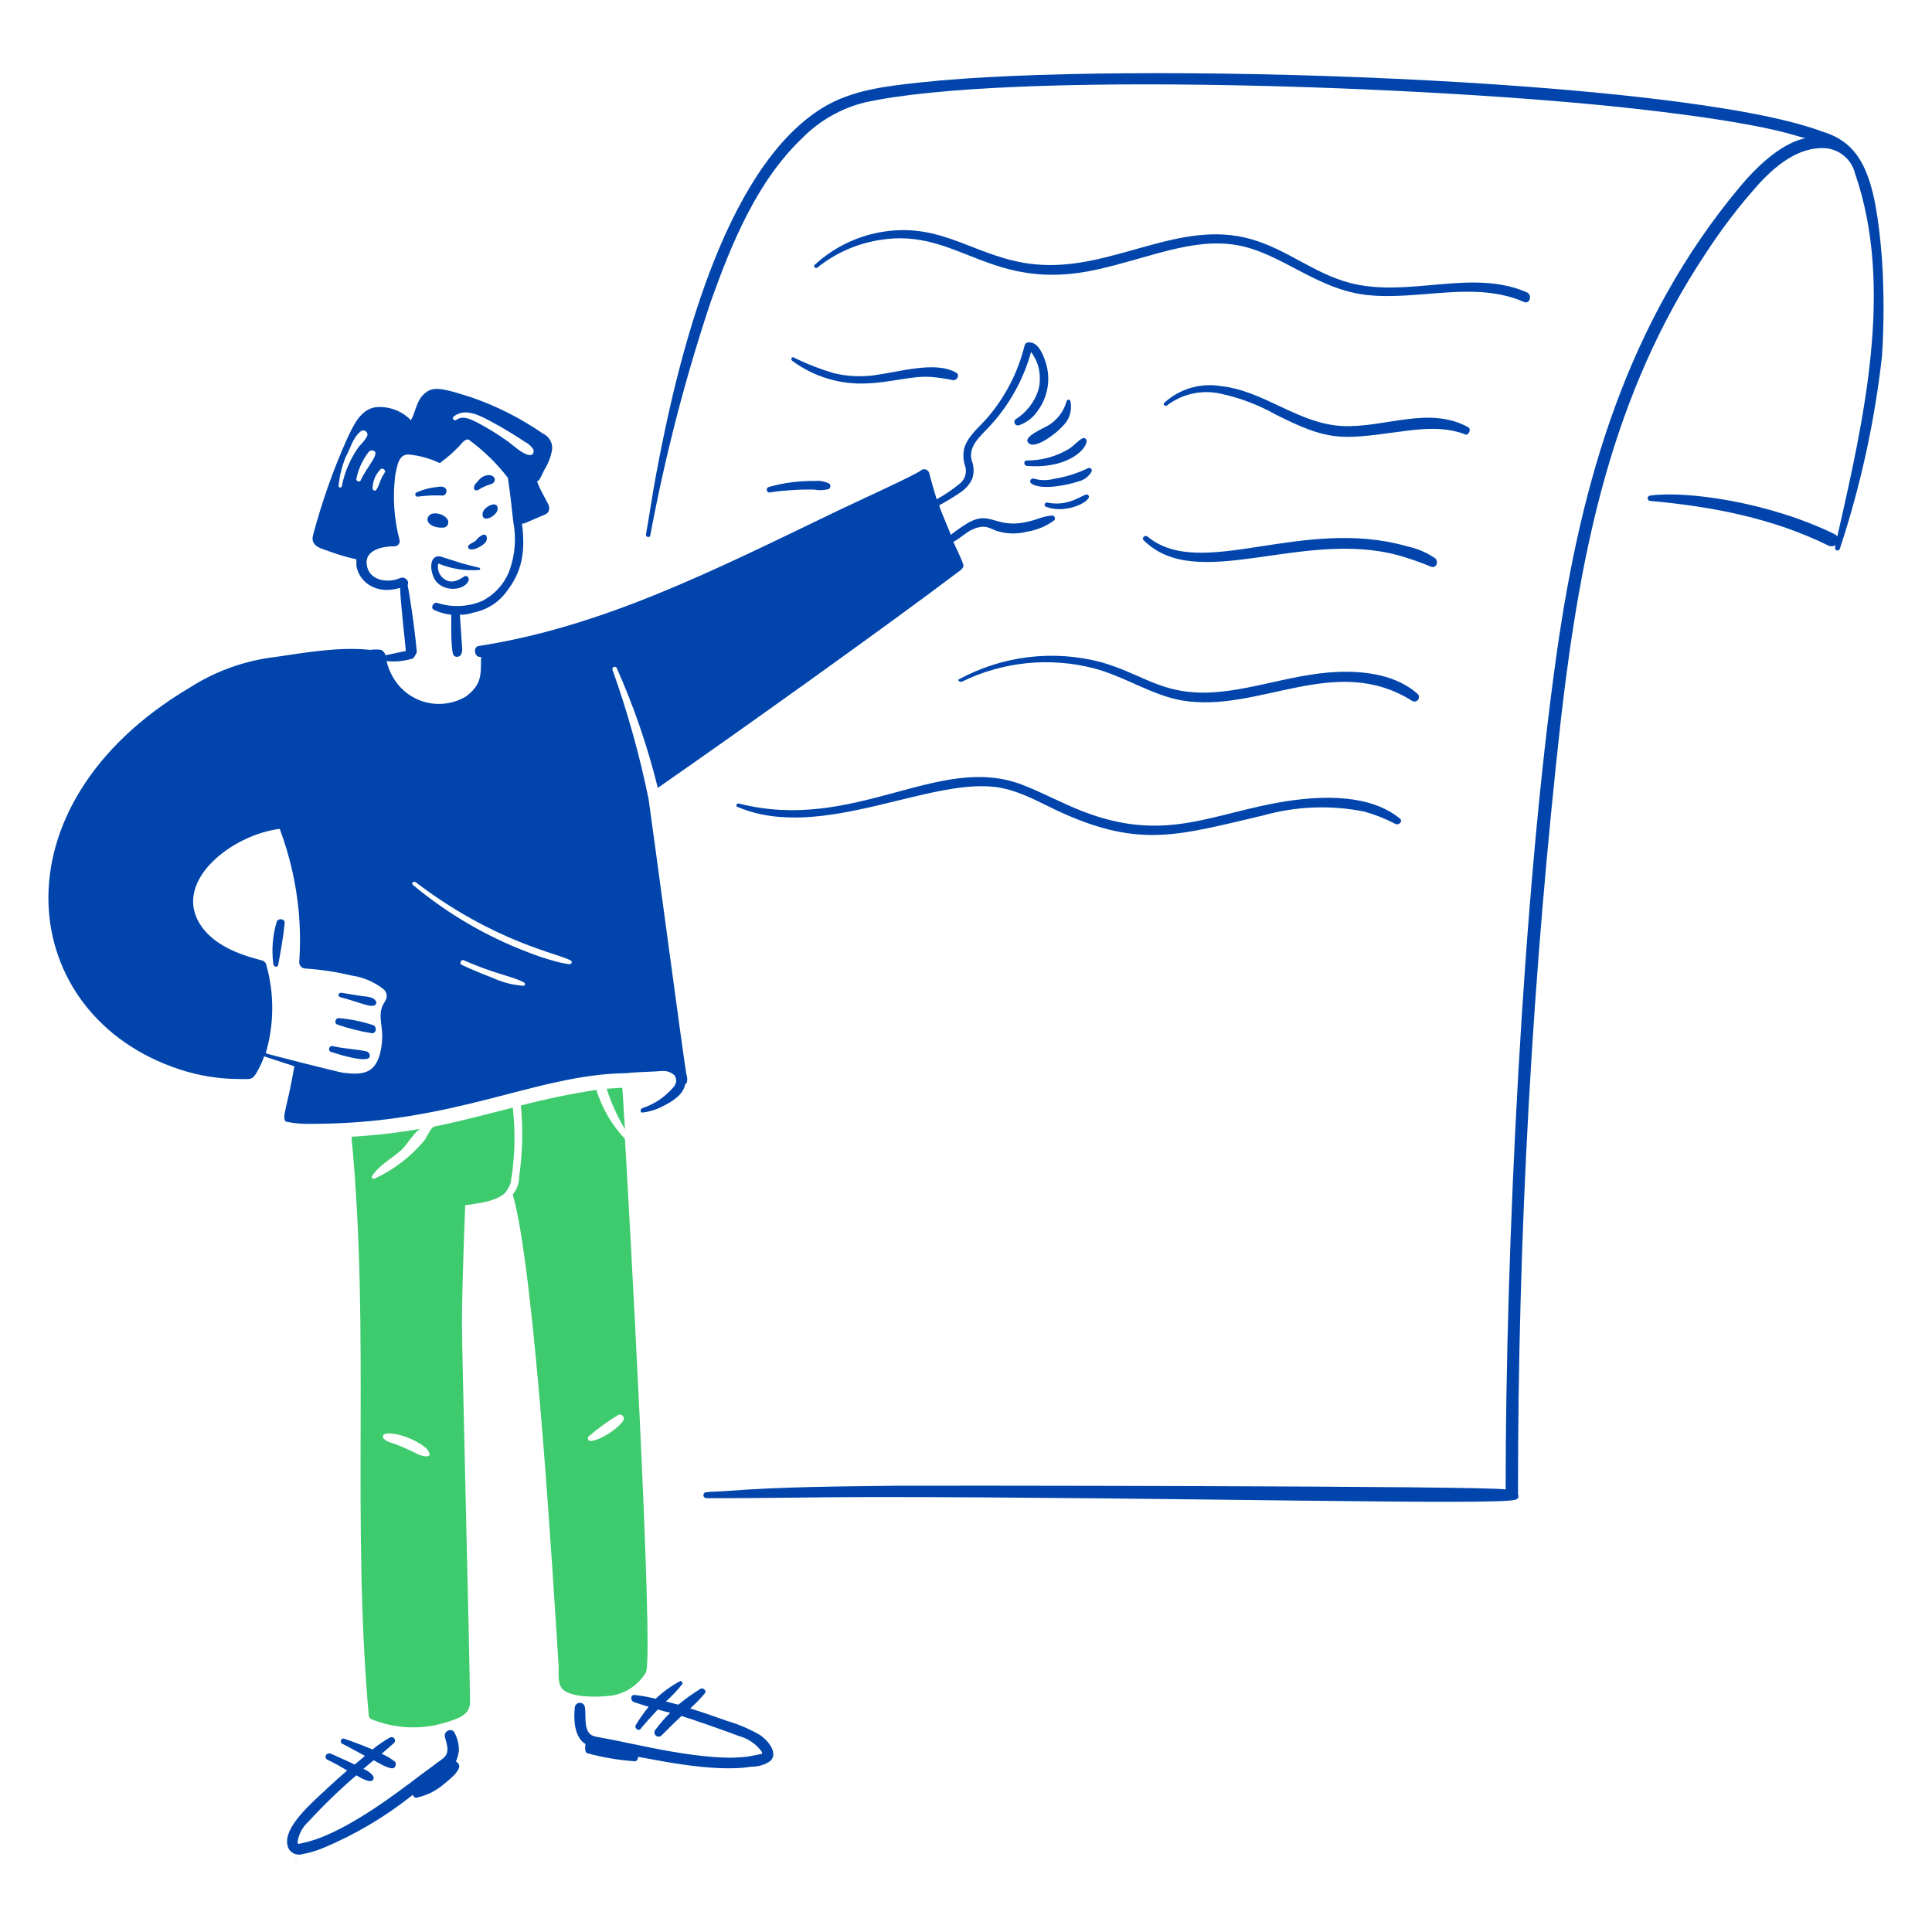 <?xml version="1.0" encoding="UTF-8"?>
<svg xmlns="http://www.w3.org/2000/svg" width="128" height="128" viewBox="0 0 128 128" fill="none">
  <path d="M28.577 34.797C28.852 34.941 29.167 34.991 29.473 34.94C29.527 34.919 29.575 34.885 29.613 34.842C29.651 34.798 29.678 34.747 29.692 34.691C29.706 34.635 29.706 34.576 29.693 34.52C29.68 34.464 29.654 34.412 29.616 34.368C29.36 34.011 28.622 33.871 28.4 34.19C28.225 34.442 28.363 34.654 28.577 34.797Z" fill="#0145AC"></path>
  <path d="M32.97 33.728C33.012 33.068 31.97 33.6 31.97 34.048C31.93 34.729 32.97 34.149 32.97 33.728Z" fill="#0145AC"></path>
  <path d="M29.364 32.831C29.437 32.808 29.499 32.759 29.539 32.694C29.578 32.628 29.592 32.55 29.578 32.474C29.514 32.223 29.221 32.218 29.007 32.26C28.526 32.301 28.055 32.422 27.613 32.617C27.578 32.629 27.548 32.653 27.53 32.686C27.512 32.719 27.507 32.757 27.516 32.794C27.525 32.83 27.548 32.861 27.579 32.882C27.61 32.902 27.648 32.91 27.685 32.903C28.241 32.828 28.803 32.804 29.364 32.831Z" fill="#0145AC"></path>
  <path d="M31.544 32.01C31.371 32.183 31.376 32.378 31.437 32.439C31.58 32.582 31.757 32.403 31.901 32.332C32.094 32.227 32.297 32.143 32.508 32.082C32.723 32.046 32.901 31.762 32.688 31.581C32.616 31.51 32.544 31.51 32.437 31.475C31.9 31.475 31.738 31.816 31.544 32.01Z" fill="#0145AC"></path>
  <path d="M22.539 66.062C24.049 66.473 24.509 66.755 24.826 66.597C24.85 66.585 24.872 66.567 24.889 66.545C24.906 66.523 24.919 66.497 24.925 66.47C24.932 66.443 24.933 66.415 24.928 66.388C24.923 66.361 24.913 66.334 24.897 66.311C24.719 66.026 24.253 66.032 23.968 65.991C23.538 65.927 23.11 65.851 22.646 65.777C22.431 65.741 22.324 65.99 22.539 66.062Z" fill="#0145AC"></path>
  <path d="M22.361 67.883C23.105 68.141 23.87 68.332 24.648 68.455C24.968 68.455 24.968 68.002 24.72 67.919C23.99 67.674 23.233 67.519 22.466 67.456C22.219 67.418 22.111 67.811 22.361 67.883Z" fill="#0145AC"></path>
  <path d="M21.966 69.705C22.493 69.872 24.503 70.503 24.503 69.956C24.503 69.896 24.486 69.838 24.454 69.787C24.423 69.737 24.378 69.696 24.324 69.669C23.573 69.491 22.822 69.495 22.073 69.312C22.046 69.303 22.018 69.299 21.99 69.301C21.962 69.303 21.935 69.311 21.91 69.324C21.885 69.337 21.863 69.355 21.846 69.377C21.828 69.399 21.815 69.424 21.808 69.451C21.801 69.478 21.799 69.507 21.803 69.534C21.807 69.562 21.817 69.589 21.832 69.613C21.846 69.637 21.866 69.657 21.889 69.673C21.912 69.689 21.938 69.7 21.966 69.705Z" fill="#0145AC"></path>
  <path d="M18.433 63.917C18.597 63.021 18.776 62.058 18.861 61.165C18.892 60.845 18.397 60.808 18.325 61.093C18.058 61.997 17.985 62.947 18.111 63.881C18.144 64.06 18.391 64.131 18.433 63.917Z" fill="#0145AC"></path>
  <path d="M33.828 78.387C34.115 76.735 34.163 75.05 33.971 73.385C32.256 73.814 30.541 74.281 28.787 74.635C28.536 74.671 28.287 75.35 28.108 75.565C27.204 76.649 26.069 77.516 24.785 78.102C24.678 78.102 24.606 78.03 24.642 77.923C25.142 77.172 25.928 76.779 26.572 76.208C26.892 75.958 27.536 74.85 27.893 74.779C26.369 75.047 24.83 75.226 23.285 75.314C24.534 88.291 23.277 100.633 24.428 113.617C24.428 113.677 24.445 113.735 24.477 113.786C24.508 113.836 24.553 113.877 24.607 113.903C26.176 114.54 27.916 114.616 29.535 114.118C30.287 113.872 31.151 113.653 31.142 112.759C31.107 109.151 30.606 89.821 30.606 87.608C30.606 85.096 30.82 79.918 30.82 79.854C31.678 79.711 32.75 79.639 33.429 79.068C33.603 78.868 33.739 78.637 33.828 78.387ZM25.503 95.002C26.252 94.819 27.754 95.466 28.29 96.002C28.333 96.057 28.369 96.117 28.397 96.181C28.717 96.681 27.825 96.431 27.718 96.359C25.829 95.415 25.756 95.648 25.431 95.323C25.406 95.301 25.387 95.272 25.376 95.24C25.366 95.209 25.364 95.174 25.372 95.141C25.379 95.109 25.395 95.078 25.418 95.054C25.441 95.029 25.47 95.011 25.503 95.002Z" fill="#3ECB6E"></path>
  <path d="M40.225 112.368C40.75 112.335 41.259 112.175 41.707 111.901C42.155 111.627 42.53 111.248 42.798 110.796C43.349 109.644 41.56 77.956 41.405 75.459C40.534 74.534 39.886 73.421 39.511 72.207C37.827 72.464 36.157 72.81 34.509 73.243C34.658 74.802 34.622 76.374 34.401 77.924C34.405 78.367 34.253 78.797 33.973 79.14C35.459 84.341 36.661 105.028 37.01 110.368C37.041 110.833 36.903 111.547 37.295 111.94C37.903 112.475 39.547 112.44 40.225 112.368ZM38.977 95.182C39.593 94.654 40.25 94.176 40.942 93.753C40.992 93.725 41.05 93.715 41.106 93.723C41.162 93.731 41.215 93.757 41.255 93.797C41.295 93.838 41.321 93.89 41.329 93.946C41.337 94.002 41.327 94.06 41.299 94.11C40.739 94.926 39.134 95.71 38.977 95.396C38.959 95.363 38.95 95.326 38.95 95.289C38.95 95.252 38.959 95.215 38.977 95.182Z" fill="#3ECB6E"></path>
  <path d="M40.191 72.134C40.493 73.071 40.901 73.971 41.407 74.814C41.336 73.885 41.3 72.992 41.229 72.062C40.867 72.099 40.546 72.099 40.191 72.134Z" fill="#3ECB6E"></path>
  <path d="M19.609 123.159C19.645 123.159 19.645 123.123 19.609 123.123C19.573 123.123 19.573 123.159 19.609 123.159Z" fill="#0145AC"></path>
  <path d="M30.186 116.692C30.257 116.727 30.4 116.084 30.4 116.013C30.416 115.589 30.317 115.169 30.114 114.797C29.936 114.439 29.399 114.689 29.471 115.047C29.543 115.405 29.753 115.831 29.578 116.226C29.469 116.475 29.117 116.659 28.9 116.833C28.58 117.089 28.26 117.301 27.934 117.548C25.977 119.036 22.553 121.629 19.967 122.122C19.824 122.157 19.717 122.228 19.717 122.014C19.797 121.505 20.049 121.038 20.431 120.692C21.429 119.605 22.491 118.579 23.611 117.62C23.683 117.656 24.397 118.12 24.647 117.977C24.68 117.96 24.708 117.935 24.727 117.903C24.746 117.872 24.756 117.835 24.755 117.798C24.755 117.513 24.115 117.191 24.076 117.191C24.29 117.012 24.541 116.798 24.755 116.62C24.969 116.726 25.862 117.299 26.112 117.12C26.166 117.072 26.203 117.007 26.215 116.935C26.228 116.864 26.217 116.791 26.184 116.726C25.909 116.512 25.608 116.332 25.288 116.191C25.574 115.94 25.824 115.726 26.11 115.476C26.148 115.435 26.17 115.382 26.172 115.327C26.175 115.271 26.157 115.216 26.122 115.173C26.087 115.129 26.038 115.1 25.983 115.09C25.928 115.08 25.872 115.09 25.824 115.119C25.422 115.35 25.04 115.612 24.681 115.905C24.609 115.869 23.358 115.369 22.787 115.19C22.608 115.119 22.501 115.405 22.644 115.51C23.144 115.761 23.645 116.047 24.18 116.332C24.002 116.476 23.54 116.868 23.502 116.904C23.502 116.904 22.43 116.404 21.929 116.189C21.591 116.077 21.455 116.433 21.679 116.582C22.144 116.797 22.575 117.047 23.001 117.297C22.501 117.726 22.035 118.152 21.536 118.619C20.518 119.572 18.503 121.302 19.142 122.514C19.239 122.663 19.384 122.775 19.552 122.833C19.72 122.891 19.903 122.892 20.071 122.834C20.525 122.75 20.968 122.618 21.394 122.441C23.538 121.546 25.546 120.355 27.36 118.904C27.364 118.939 27.376 118.974 27.396 119.004C27.416 119.034 27.443 119.059 27.474 119.076C27.505 119.094 27.541 119.103 27.576 119.104C27.612 119.105 27.648 119.098 27.68 119.082C28.343 118.925 28.957 118.606 29.467 118.154C29.755 117.907 30.395 117.439 30.431 117.01C30.422 116.94 30.394 116.874 30.351 116.818C30.308 116.763 30.251 116.719 30.186 116.692Z" fill="#0145AC"></path>
  <path d="M50.338 114.94C49.651 114.546 48.919 114.234 48.159 114.011C47.337 113.725 46.551 113.44 45.727 113.189C46.087 112.871 46.421 112.524 46.727 112.153C46.799 111.975 46.585 111.833 46.441 111.868C45.915 112.187 45.413 112.546 44.941 112.94C44.655 112.868 44.404 112.796 44.119 112.725C44.524 112.368 44.895 111.973 45.226 111.546C45.226 111.475 45.155 111.367 45.083 111.367C44.485 111.684 43.932 112.081 43.44 112.547C42.981 112.434 42.516 112.35 42.047 112.296C41.76 112.268 41.761 112.654 41.975 112.76C42.295 112.868 42.654 112.975 42.975 113.08C42.659 113.463 42.372 113.87 42.118 114.296C42.011 114.476 42.295 114.724 42.438 114.547C42.79 114.114 43.188 113.689 43.581 113.26C43.831 113.332 44.367 113.475 44.402 113.475C44.052 113.818 43.73 114.189 43.438 114.583C43.412 114.608 43.392 114.639 43.378 114.673C43.364 114.706 43.357 114.743 43.357 114.779C43.357 114.816 43.364 114.852 43.378 114.885C43.392 114.919 43.412 114.95 43.438 114.976C43.464 115.001 43.494 115.022 43.528 115.036C43.562 115.05 43.598 115.057 43.634 115.057C43.671 115.057 43.707 115.05 43.741 115.036C43.775 115.022 43.805 115.001 43.831 114.976C44.26 114.547 44.688 114.118 45.153 113.689C45.653 113.832 48.193 114.719 48.941 115.011C49.537 115.17 50.065 115.522 50.441 116.012C50.544 116.193 50.513 116.19 50.334 116.226C50.155 116.262 49.977 116.299 49.798 116.333C47.055 116.856 41.885 115.473 39.972 115.154C39.686 115.082 39.293 115.082 39.076 114.868C38.683 114.475 38.832 113.652 38.756 113.153C38.756 113.063 38.721 112.977 38.657 112.914C38.593 112.85 38.507 112.814 38.417 112.814C38.327 112.814 38.241 112.85 38.177 112.914C38.114 112.977 38.078 113.063 38.078 113.153C37.995 113.999 38.066 115.111 38.792 115.547C38.792 115.547 38.685 116.047 38.9 116.154C39.939 116.437 41.004 116.616 42.079 116.691C42.11 116.684 42.139 116.671 42.165 116.653C42.191 116.635 42.212 116.612 42.229 116.585C42.246 116.559 42.257 116.529 42.262 116.498C42.267 116.467 42.266 116.435 42.258 116.405C42.671 116.405 47.088 117.499 49.797 117.045C50.229 117.053 50.654 116.928 51.013 116.688C51.623 116.154 50.836 115.264 50.338 114.94Z" fill="#0145AC"></path>
  <path d="M124.689 17.217C124.266 11.756 123.428 9.524 120.721 8.713C111.329 5.193 74.472 3.992 60.98 5.461C58.729 5.706 56.401 5.953 54.442 7.176C47.904 11.261 44.886 23.822 43.475 31.404C43.228 32.727 43.034 34.088 42.796 35.406C42.763 35.585 43.047 35.656 43.082 35.477C44.058 30.234 45.395 25.065 47.083 20.006C48.459 16.153 50.137 12.018 53.157 9.144C54.295 7.991 55.73 7.175 57.302 6.785C66.924 4.673 95.052 5.709 108.432 7.214C117.84 8.272 119.184 9.143 119.615 9.143C119.427 9.238 117.789 9.357 115.256 12.394C107.829 21.305 104.76 31.85 103.144 43.23C100.865 59.255 99.752 82.937 99.752 98.683C98.871 98.431 60.356 98.421 59.448 98.433C55.66 98.482 51.832 98.492 48.014 98.791C47.62 98.821 47.191 98.816 46.798 98.862C46.746 98.862 46.696 98.882 46.659 98.919C46.622 98.956 46.602 99.006 46.602 99.058C46.602 99.11 46.622 99.16 46.659 99.197C46.696 99.234 46.746 99.255 46.798 99.255C50.514 99.272 54.194 99.183 57.91 99.183C77.006 99.183 99.386 99.751 100.358 99.362C100.4 99.363 100.442 99.352 100.479 99.332C100.515 99.311 100.546 99.281 100.568 99.245C100.59 99.209 100.601 99.167 100.602 99.125C100.603 99.083 100.593 99.041 100.572 99.004C100.563 81.802 101.517 64.613 103.43 47.518C104.74 36.258 106.833 26.078 113.006 16.789C114.036 15.205 115.182 13.7 116.437 12.287C117.592 11.012 119.151 9.685 120.974 9.822C121.43 9.866 121.861 10.052 122.207 10.353C122.553 10.654 122.796 11.055 122.904 11.501C125.503 19.009 123.48 27.821 121.724 35.548C121.688 35.512 121.653 35.44 121.581 35.405C117.131 33.219 111.617 32.504 109.326 32.832C109.281 32.836 109.24 32.856 109.209 32.889C109.179 32.922 109.162 32.966 109.162 33.011C109.162 33.056 109.179 33.099 109.209 33.132C109.24 33.165 109.281 33.185 109.326 33.189C113.399 33.547 117.473 34.333 121.153 36.155C121.228 36.185 121.309 36.198 121.389 36.192C121.47 36.185 121.548 36.161 121.617 36.119C121.617 36.155 121.581 36.227 121.581 36.263C121.575 36.284 121.573 36.307 121.575 36.33C121.578 36.352 121.585 36.374 121.596 36.394C121.608 36.414 121.623 36.431 121.641 36.444C121.66 36.458 121.681 36.467 121.703 36.472C121.725 36.477 121.748 36.477 121.77 36.473C121.793 36.468 121.814 36.459 121.833 36.447C121.851 36.434 121.867 36.417 121.879 36.397C121.891 36.378 121.898 36.356 121.901 36.334C123.27 32.19 124.204 27.915 124.689 23.578C124.824 21.46 124.824 19.335 124.689 17.217Z" fill="#0145AC"></path>
  <path d="M20.679 74.457C30.237 74.457 35.469 71.166 41.543 71.098C42.055 71.025 43.265 71.01 43.865 70.956C44.015 70.945 44.164 70.965 44.306 71.014C44.447 71.064 44.577 71.141 44.687 71.242C44.769 71.361 44.806 71.504 44.793 71.648C44.78 71.791 44.717 71.926 44.616 72.028C44.07 72.678 43.352 73.161 42.543 73.421C42.401 73.493 42.401 73.741 42.579 73.707C43.055 73.652 43.516 73.506 43.937 73.278C44.547 72.974 45.281 72.524 45.401 71.813C45.437 71.813 45.473 71.777 45.509 71.706C45.549 71.528 45.537 71.342 45.473 71.17C45.288 70.16 43.367 55.713 42.972 52.948C42.377 50.036 41.578 47.171 40.578 44.372C40.568 44.335 40.571 44.295 40.589 44.261C40.606 44.226 40.635 44.2 40.671 44.186C40.708 44.172 40.747 44.173 40.783 44.188C40.819 44.202 40.848 44.23 40.864 44.264C42 46.824 42.91 49.478 43.583 52.197C48.756 48.607 58.741 41.484 63.663 37.76C63.77 37.653 63.877 37.545 63.805 37.367C63.699 37.009 63.234 36.08 63.165 35.902C63.558 35.687 63.916 35.366 64.273 35.151C65.361 34.608 65.581 35.087 66.203 35.223C66.811 35.383 67.451 35.383 68.059 35.223C68.706 35.119 69.318 34.862 69.845 34.472C69.87 34.445 69.886 34.411 69.892 34.374C69.897 34.337 69.892 34.3 69.877 34.266C69.862 34.232 69.838 34.204 69.807 34.184C69.775 34.163 69.739 34.153 69.702 34.152C69.385 34.186 69.073 34.258 68.773 34.367C65.914 35.352 65.805 33.639 64.057 34.687C63.687 34.919 63.329 35.169 62.985 35.438C63.021 35.402 62.163 33.508 62.235 33.472C62.738 33.199 63.227 32.9 63.7 32.576C64.008 32.357 64.254 32.061 64.414 31.718C64.545 31.322 64.533 30.891 64.378 30.503C64.132 29.537 64.976 28.886 65.558 28.252C66.856 26.853 67.799 25.163 68.31 23.324C68.547 23.63 68.717 23.983 68.809 24.36C68.919 24.83 68.919 25.319 68.809 25.789C68.556 26.62 68.011 27.33 67.273 27.79C67.238 27.825 67.214 27.871 67.207 27.921C67.2 27.971 67.209 28.022 67.233 28.067C67.257 28.111 67.295 28.146 67.341 28.167C67.387 28.188 67.439 28.194 67.488 28.183C68.018 28.006 68.472 27.653 68.774 27.182C69.124 26.698 69.347 26.134 69.422 25.541C69.497 24.948 69.421 24.346 69.203 23.79C69.026 23.326 68.739 22.647 68.13 22.683C68.071 22.685 68.013 22.707 67.968 22.746C67.922 22.785 67.892 22.838 67.881 22.897C67.441 24.681 66.584 26.334 65.38 27.721C64.845 28.33 64.108 28.894 63.879 29.722C63.791 30.114 63.816 30.522 63.95 30.901C64.007 31.097 64.007 31.305 63.95 31.501C63.894 31.697 63.783 31.873 63.63 32.008C63.14 32.413 62.614 32.772 62.058 33.08C61.879 32.509 61.715 31.934 61.558 31.329C61.54 31.273 61.509 31.221 61.466 31.181C61.423 31.14 61.37 31.111 61.312 31.096C61.255 31.082 61.194 31.083 61.137 31.099C61.08 31.114 61.028 31.145 60.986 31.187C60.7 31.437 56.555 33.331 55.591 33.795C47.188 37.84 39.975 41.51 31.723 42.799C31.366 42.835 31.403 43.439 31.723 43.514C31.794 43.514 31.83 43.55 31.901 43.55C31.901 43.585 31.866 43.621 31.866 43.692C31.866 44.742 31.894 45.35 30.901 46.124C30.502 46.368 30.057 46.529 29.595 46.598C29.132 46.667 28.66 46.643 28.207 46.526C27.754 46.409 27.329 46.203 26.957 45.919C26.585 45.636 26.274 45.28 26.041 44.874C25.841 44.542 25.696 44.18 25.613 43.802C26.202 43.86 26.798 43.8 27.364 43.623C27.474 43.498 27.559 43.352 27.614 43.194C27.464 41.466 27.084 39.074 27.007 38.764C27.149 38.514 26.829 38.158 26.506 38.3C25.686 38.66 24.406 38.478 24.291 37.37C24.191 36.405 25.399 36.191 26.147 36.191C26.199 36.192 26.25 36.179 26.297 36.156C26.343 36.133 26.384 36.099 26.415 36.057C26.446 36.016 26.467 35.968 26.476 35.916C26.485 35.865 26.482 35.812 26.467 35.763C26.105 34.376 26.008 32.933 26.182 31.511C26.323 30.806 26.419 30.038 27.146 30.117C27.814 30.191 28.466 30.372 29.076 30.654C29.147 30.689 29.183 30.654 29.218 30.618C29.656 30.299 30.063 29.94 30.434 29.546C30.544 29.441 30.755 29.117 30.971 29.117H31.039C32.024 29.834 32.903 30.689 33.647 31.654C33.79 32.618 33.903 33.583 34.004 34.548C34.215 35.635 34.129 36.758 33.754 37.799C33.416 38.689 32.753 39.417 31.898 39.836C30.965 40.216 29.927 40.254 28.968 39.943C28.683 39.871 28.505 40.298 28.754 40.408C29.114 40.578 29.501 40.686 29.898 40.728C29.898 41.337 29.856 43.224 30.076 43.443C30.11 43.472 30.15 43.494 30.193 43.506C30.236 43.518 30.281 43.521 30.325 43.514C30.369 43.507 30.411 43.491 30.448 43.467C30.486 43.442 30.517 43.41 30.541 43.372C30.616 43.217 30.641 43.042 30.612 42.872C30.612 42.769 30.469 40.798 30.469 40.728C30.774 40.733 31.077 40.685 31.365 40.585C32.141 40.437 32.844 40.034 33.366 39.441C34.422 38.166 34.872 36.919 34.582 34.689C34.774 34.689 34.59 34.735 35.868 34.19C36.045 34.114 36.333 34.046 36.368 33.796C36.44 33.546 36.297 33.368 36.19 33.156C36.011 32.798 35.797 32.441 35.654 32.084C35.618 32.012 35.618 31.976 35.583 31.905C35.618 31.87 35.69 31.834 35.725 31.798C35.846 31.592 35.953 31.378 36.045 31.158C36.317 30.735 36.499 30.261 36.582 29.765C36.6 29.55 36.551 29.336 36.442 29.15C36.334 28.965 36.17 28.817 35.974 28.728C34.518 27.72 32.931 26.915 31.258 26.334C29.643 25.817 28.901 25.6 28.363 25.905C27.563 26.361 27.564 27.319 27.22 27.835C26.921 27.528 26.558 27.292 26.156 27.144C25.754 26.995 25.324 26.939 24.898 26.977C23.862 27.119 23.401 28.23 23.004 29.05C22.085 31.106 21.332 33.233 20.753 35.41C20.539 36.124 21.146 36.306 21.682 36.482C22.309 36.721 22.955 36.913 23.611 37.054V37.482C23.803 38.629 25.004 39.416 26.506 38.947C26.506 39.565 26.884 43.061 26.89 43.128C26.865 43.136 25.54 43.413 25.54 43.413C25.519 43.337 25.483 43.266 25.434 43.205C25.385 43.143 25.323 43.093 25.254 43.056C25.017 43.02 24.776 43.02 24.539 43.056C22.467 42.842 20.361 43.217 18.287 43.521C16.251 43.755 14.295 44.451 12.569 45.557C-0.675 53.402 1.087 67.303 11.889 70.847C13.157 71.267 14.484 71.483 15.819 71.487C16.587 71.487 16.69 71.562 16.963 71.13C17.182 70.769 17.361 70.386 17.499 69.987C19.648 70.703 19.425 70.591 19.5 70.666C19.007 73.525 18.659 73.95 18.928 74.31C19.504 74.43 20.092 74.479 20.679 74.457ZM32.685 28.008C33.403 28.392 34.083 28.821 34.757 29.258C34.986 29.375 35.183 29.547 35.328 29.759C35.4 29.937 35.328 30.152 35.114 30.152C34.614 30.116 34.012 29.5 33.613 29.223C32.965 28.758 32.285 28.34 31.577 27.972C31.148 27.758 30.648 27.508 30.219 27.829C30.076 27.901 29.933 27.722 30.04 27.615C30.826 26.936 31.938 27.607 32.685 28.008ZM25.467 31.366C25.199 31.635 25.056 32.51 24.827 32.51C24.784 32.505 24.746 32.483 24.719 32.45C24.692 32.416 24.68 32.374 24.684 32.331C24.698 31.861 24.889 31.414 25.22 31.08C25.253 31.06 25.291 31.05 25.329 31.052C25.368 31.054 25.405 31.067 25.436 31.09C25.467 31.113 25.49 31.145 25.502 31.182C25.515 31.218 25.516 31.258 25.506 31.295C25.467 31.296 25.467 31.331 25.467 31.366ZM24.753 29.866C25.22 30.022 24.213 31.057 23.895 31.831C23.823 31.974 23.575 31.867 23.609 31.724C23.741 31.073 24.022 30.461 24.431 29.937C24.469 29.892 24.521 29.86 24.579 29.848C24.638 29.835 24.698 29.841 24.753 29.866ZM23.895 28.579C23.942 28.54 24.002 28.518 24.064 28.516C24.125 28.514 24.186 28.534 24.235 28.57C24.285 28.607 24.32 28.66 24.337 28.72C24.352 28.779 24.348 28.843 24.324 28.899C24.179 29.15 23.998 29.379 23.787 29.578C23.219 30.366 22.829 31.268 22.644 32.222C22.637 32.248 22.62 32.27 22.598 32.284C22.575 32.299 22.548 32.304 22.521 32.3C22.495 32.295 22.471 32.281 22.454 32.26C22.437 32.239 22.429 32.213 22.43 32.186C22.495 31.537 22.652 30.899 22.894 30.293C23.245 29.681 23.336 29.045 23.895 28.579ZM17.642 63.917C17.626 63.847 17.59 63.784 17.54 63.733C17.489 63.683 17.426 63.647 17.356 63.631C15.82 63.242 14.069 62.595 13.211 61.166C11.503 58.318 15.387 55.306 18.535 54.913C18.535 54.949 18.535 54.949 18.571 54.984V55.02C19.204 56.735 19.613 58.524 19.787 60.344C19.89 61.484 19.902 62.632 19.823 63.774C19.829 63.876 19.873 63.972 19.945 64.044C20.018 64.117 20.114 64.16 20.216 64.167C21.251 64.234 22.279 64.39 23.288 64.631C24.057 64.737 24.785 65.046 25.395 65.527C25.453 65.57 25.501 65.623 25.538 65.684C25.575 65.746 25.599 65.814 25.61 65.884C25.681 66.17 25.462 66.382 25.36 66.599C25.059 67.236 25.324 67.957 25.324 68.6C25.324 69.279 25.183 70.353 24.609 70.816C24.075 71.246 23.288 71.135 22.68 71.066C22.287 70.994 17.606 69.815 17.606 69.779C18.168 67.867 18.18 65.836 17.642 63.917ZM30.755 63.631C32.813 64.545 33.983 64.68 34.723 65.096C34.747 65.109 34.766 65.129 34.776 65.154C34.786 65.18 34.787 65.208 34.778 65.233C34.77 65.259 34.752 65.281 34.729 65.295C34.706 65.309 34.678 65.314 34.651 65.31C33.946 65.256 33.256 65.074 32.615 64.775C31.939 64.519 31.257 64.238 30.578 63.917C30.399 63.807 30.576 63.524 30.755 63.631ZM37.722 63.881C37.469 63.851 37.218 63.803 36.972 63.738C36.268 63.554 35.576 63.328 34.9 63.059C32.16 62.007 29.613 60.51 27.36 58.629C27.22 58.519 27.397 58.342 27.539 58.45C32.891 62.51 37.071 63.171 37.794 63.634C37.937 63.667 37.901 63.881 37.722 63.881Z" fill="#0145AC"></path>
  <path d="M97.251 28.294C94.642 26.865 91.676 28.38 88.89 28.223C85.995 28.059 83.746 25.89 80.886 25.579C80.218 25.467 79.533 25.509 78.883 25.701C78.233 25.892 77.635 26.23 77.135 26.687C77.028 26.795 77.171 26.936 77.313 26.865C77.81 26.485 78.384 26.217 78.995 26.081C79.606 25.945 80.239 25.944 80.85 26.079C82.141 26.354 83.382 26.824 84.531 27.473C87.987 29.201 88.748 29.145 92.606 28.616C94.108 28.41 95.678 28.223 97.108 28.794C97.322 28.83 97.501 28.401 97.251 28.294Z" fill="#0145AC"></path>
  <path d="M63.736 45.16C66.433 43.843 69.509 43.526 72.418 44.264C74.442 44.776 76.332 46.072 78.314 46.408C83.401 47.27 88.464 43.214 93.57 46.444C93.632 46.477 93.704 46.488 93.773 46.473C93.842 46.459 93.904 46.42 93.947 46.364C93.99 46.308 94.012 46.238 94.008 46.168C94.005 46.097 93.976 46.03 93.928 45.979C92.538 44.727 90.462 44.448 88.675 44.514C85.358 44.636 82.211 46.064 79.136 45.871C76.662 45.717 75.39 44.568 72.954 43.871C69.779 43.033 66.404 43.442 63.522 45.014C63.414 45.017 63.557 45.231 63.736 45.16Z" fill="#0145AC"></path>
  <path d="M48.944 53.234C48.801 53.197 48.73 53.412 48.837 53.448C54.411 55.859 61.782 51.336 66.309 52.198C67.775 52.477 69.061 53.27 70.418 53.877C75.617 56.203 78.162 55.315 83.71 54.02C85.886 53.411 88.175 53.325 90.391 53.77C91.109 53.972 91.803 54.247 92.464 54.592C92.679 54.697 92.964 54.412 92.749 54.234C90.806 52.627 87.668 52.698 85.175 53.091C80.303 53.863 77.251 55.876 71.775 53.77C70.382 53.234 69.097 52.515 67.702 51.983C62.178 49.877 56.614 55.194 48.944 53.234Z" fill="#0145AC"></path>
  <path d="M92.678 36.8C93.407 37.008 94.123 37.258 94.822 37.55C95.18 37.658 95.327 37.188 95.072 36.979C94.51 36.599 93.88 36.333 93.216 36.193C86.24 34.199 79.578 38.497 76.03 35.55C75.854 35.404 75.601 35.657 75.78 35.8C79.297 39.315 86.273 35.039 92.678 36.8Z" fill="#0145AC"></path>
  <path d="M101.145 19.362C97.471 17.762 93.273 19.788 89.355 18.722C87.046 18.092 85.29 16.55 82.958 15.864C78.091 14.43 73.642 18.035 68.524 17.507C64.674 17.11 62.519 14.691 58.448 15.363C56.779 15.64 55.226 16.397 53.981 17.543C53.838 17.65 54.053 17.829 54.16 17.722C55.358 16.762 56.787 16.133 58.304 15.896C63.488 15.052 65.589 19.435 72.668 17.861C76.13 17.093 79.081 15.704 82.029 16.254C84.909 16.79 87.228 19.166 90.533 19.541C93.998 19.934 97.664 18.563 100.965 20.005C101.362 20.178 101.541 19.534 101.145 19.362Z" fill="#0145AC"></path>
  <path d="M52.478 23.899C53.919 24.969 55.689 25.5 57.48 25.4C58.997 25.341 60.504 24.882 61.66 24.971C62.153 25.01 62.642 25.081 63.125 25.186C63.411 25.224 63.626 24.828 63.34 24.685C61.983 23.91 59.674 24.621 57.909 24.864C57.014 24.981 56.106 24.933 55.229 24.721C54.346 24.458 53.486 24.124 52.657 23.721C52.514 23.577 52.336 23.756 52.478 23.899Z" fill="#0145AC"></path>
  <path d="M51.053 32.617C52.01 32.476 52.979 32.416 53.947 32.438C54.268 32.498 54.598 32.486 54.914 32.402C54.941 32.383 54.964 32.357 54.981 32.328C54.998 32.298 55.009 32.266 55.012 32.232C55.016 32.198 55.012 32.164 55.001 32.132C54.99 32.1 54.973 32.07 54.949 32.045C54.652 31.894 54.316 31.832 53.984 31.867C52.958 31.85 51.935 31.982 50.947 32.26C50.922 32.265 50.898 32.275 50.877 32.29C50.855 32.305 50.837 32.324 50.824 32.346C50.81 32.368 50.802 32.393 50.798 32.419C50.795 32.445 50.797 32.471 50.804 32.496C50.812 32.521 50.824 32.544 50.841 32.564C50.858 32.583 50.878 32.6 50.902 32.611C50.925 32.622 50.95 32.629 50.977 32.63C51.002 32.631 51.028 32.626 51.053 32.617Z" fill="#0145AC"></path>
  <path d="M31.008 36.224C31.053 36.678 32.084 36.176 32.224 35.831C32.295 35.652 32.262 35.336 31.974 35.438C31.789 35.53 31.63 35.664 31.509 35.831C31.401 35.94 31.008 36.048 31.008 36.224Z" fill="#0145AC"></path>
  <path d="M70.416 28.223C70.634 28.016 70.795 27.755 70.882 27.467C70.97 27.179 70.982 26.873 70.916 26.579C70.91 26.551 70.894 26.525 70.872 26.507C70.849 26.488 70.82 26.479 70.791 26.479C70.762 26.479 70.734 26.488 70.711 26.507C70.688 26.525 70.672 26.551 70.666 26.579C70.481 27.251 70.046 27.826 69.45 28.187C69.235 28.329 67.735 28.938 68.128 29.331C68.511 29.838 69.983 28.725 70.416 28.223Z" fill="#0145AC"></path>
  <path d="M68.024 30.867C70.533 31.076 71.897 29.913 71.992 29.259C71.999 29.222 71.996 29.184 71.983 29.149C71.97 29.114 71.947 29.084 71.917 29.061C71.887 29.038 71.851 29.025 71.814 29.022C71.776 29.019 71.739 29.027 71.706 29.044C71.386 29.223 71.171 29.511 70.848 29.723C69.998 30.242 69.021 30.514 68.026 30.509C67.809 30.513 67.809 30.831 68.024 30.867Z" fill="#0145AC"></path>
  <path d="M68.346 32.047C69.007 32.487 70.668 32.154 71.418 31.904C71.602 31.864 71.777 31.787 71.931 31.677C72.084 31.567 72.214 31.426 72.31 31.264C72.328 31.233 72.336 31.197 72.333 31.16C72.33 31.125 72.315 31.09 72.292 31.063C72.268 31.035 72.237 31.016 72.202 31.007C72.167 30.998 72.13 31.001 72.096 31.014C71.373 31.362 70.602 31.603 69.809 31.728C69.399 31.835 68.969 31.835 68.559 31.728C68.31 31.617 68.131 31.904 68.346 32.047Z" fill="#0145AC"></path>
  <path d="M31.039 38.477C31.112 38.299 30.968 38.084 30.753 38.191C30.68 38.235 30.126 38.669 29.645 38.477C29.423 38.392 29.24 38.229 29.128 38.019C29.016 37.808 28.985 37.565 29.038 37.333C29.897 37.691 30.829 37.837 31.756 37.759C31.827 37.759 31.827 37.617 31.756 37.617C31.22 37.474 30.684 37.367 30.184 37.188C29.933 37.116 29.647 37.009 29.397 36.938C28.54 36.57 28.394 37.541 28.754 38.296C29.203 39.24 30.742 39.197 31.039 38.477Z" fill="#0145AC"></path>
  <path d="M69.313 33.581C70.473 34.017 71.914 33.418 72.135 32.974C72.144 32.951 72.148 32.925 72.145 32.9C72.142 32.875 72.133 32.851 72.12 32.83C72.106 32.809 72.087 32.791 72.064 32.779C72.042 32.767 72.018 32.76 71.993 32.76C71.632 32.82 70.757 33.586 69.384 33.296C69.347 33.288 69.308 33.295 69.276 33.316C69.244 33.336 69.221 33.368 69.211 33.405C69.202 33.442 69.208 33.481 69.227 33.514C69.245 33.547 69.276 33.571 69.313 33.581Z" fill="#0145AC"></path>
</svg>
